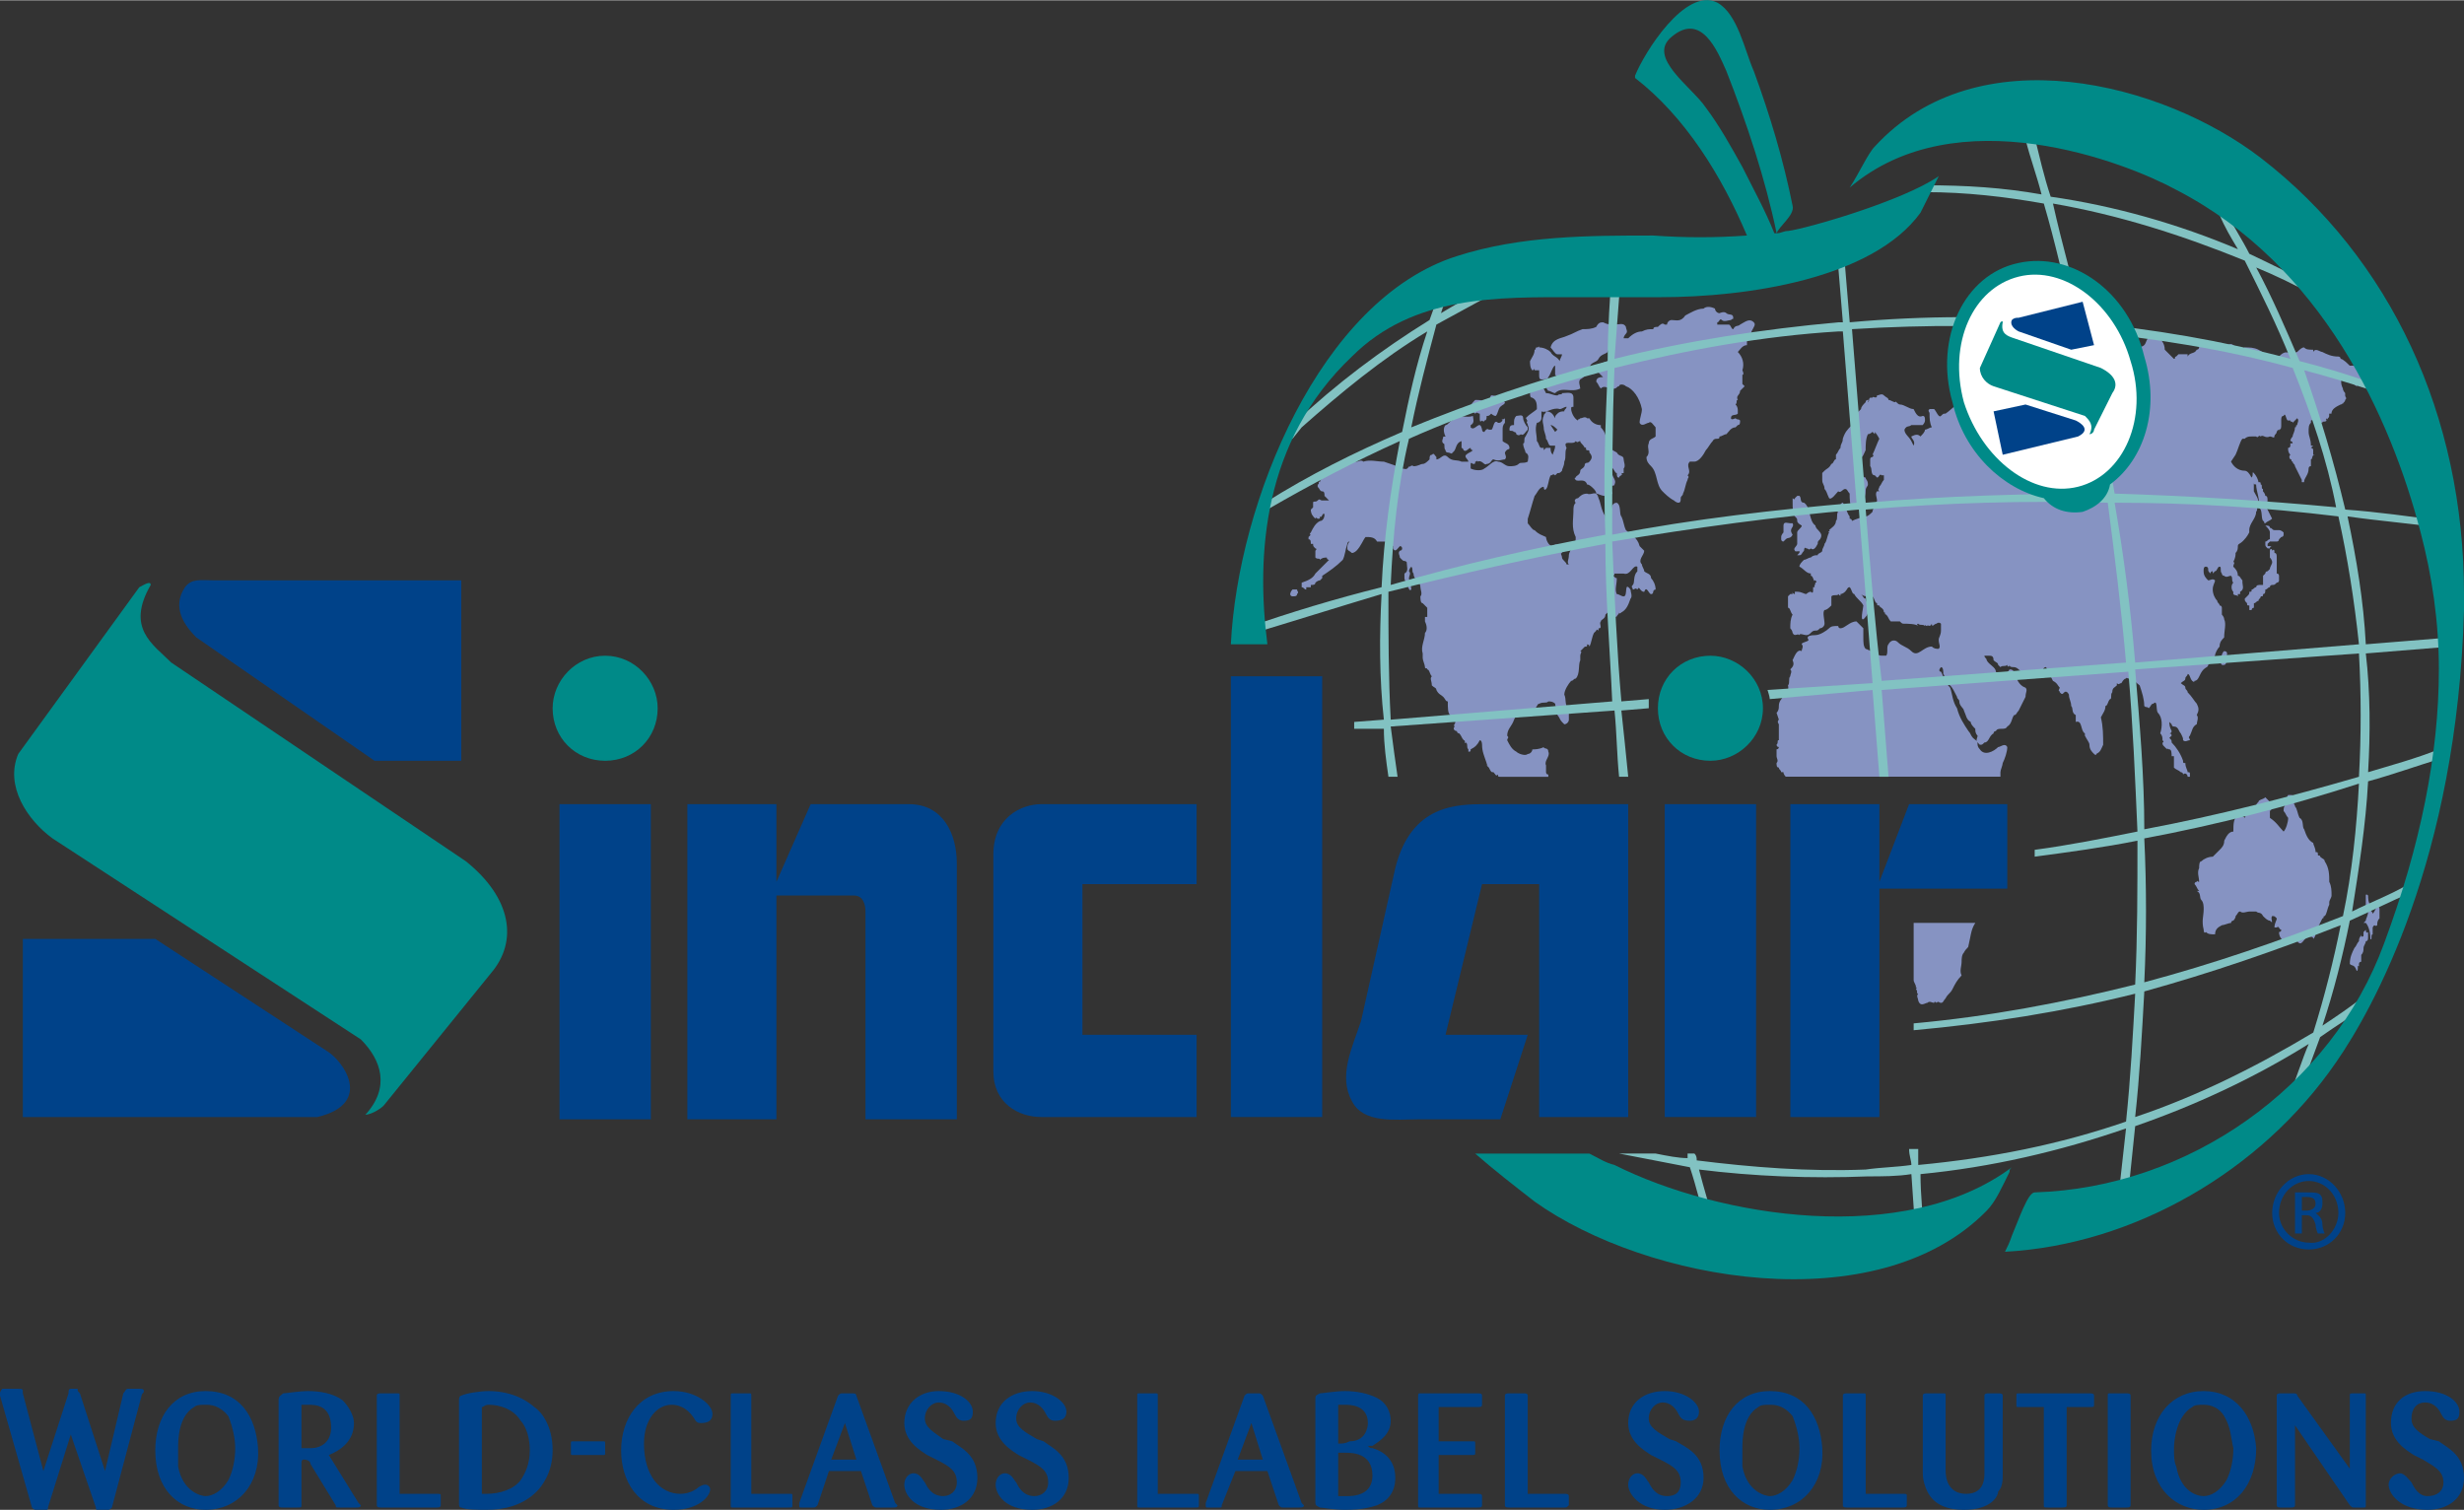 <?xml version="1.0" encoding="UTF-8"?> <!-- Creator: CorelDRAW X8 --> <svg xmlns="http://www.w3.org/2000/svg" xmlns:xlink="http://www.w3.org/1999/xlink" xml:space="preserve" width="27.124mm" height="16.623mm" style="shape-rendering:geometricPrecision; text-rendering:geometricPrecision; image-rendering:optimizeQuality; fill-rule:evenodd; clip-rule:evenodd" viewBox="0 0 1079 661"><rect x="0" y="0" width="1079" height="661" fill="#333333" stroke="none"/> <defs> <style type="text/css"> <![CDATA[ .fil3 {fill:#004289;fill-rule:nonzero} .fil2 {fill:#008A88;fill-rule:nonzero} .fil1 {fill:#82C2C2;fill-rule:nonzero} .fil0 {fill:#8693C2;fill-rule:nonzero} .fil4 {fill:white;fill-rule:nonzero} ]]> </style> </defs> <g id="Слой_x0020_1">  <path class="fil0" d="M974 285c-1,0 -3,7 0,6 1,0 1,-2 1,-3 0,-1 1,-3 -1,-3l0 0z"></path> <path class="fil0" d="M753 137c0,0 2,-1 3,0 1,1 3,0 3,2 0,1 0,0 -1,1 -1,0 -3,1 -4,0l0 0 0 0c-1,-1 -1,1 -2,1 0,0 0,1 0,1 2,0 3,0 5,0 1,0 1,2 2,2 1,-2 2,-1 3,-2 2,-1 4,-3 6,-1 1,1 0,2 -1,4 0,1 -1,1 -2,2l0 4c-2,0 -3,2 -4,3 2,2 3,5 2,8 0,0 1,2 0,2 0,2 0,3 0,4l1 1c-1,1 -1,1 -2,2 0,2 -2,2 -1,4 -1,0 0,1 -1,2 1,1 1,2 1,3 0,0 0,1 0,1 -1,1 -3,0 -3,2 0,1 2,0 2,0 1,1 1,0 2,1 0,1 0,2 -1,2 0,0 -1,1 -1,1 -2,0 -3,2 -4,3 -1,0 -2,1 -3,1 0,2 -2,0 -3,2 -1,1 -2,3 -3,4 -1,2 -3,5 -5,5 -1,0 -1,0 -2,0 -2,2 1,4 -1,6 1,1 0,1 0,2 -1,2 -1,4 -2,6 0,1 -1,1 -1,2 0,1 0,2 -1,2 -1,0 -2,-1 -2,-1 -2,-1 -4,-3 -5,-4 -3,-3 -2,-8 -5,-11 -1,-1 -2,-2 -2,-4 2,-2 0,-4 1,-6 0,-2 2,-2 3,-3l0 -4c-1,-1 -2,-3 -3,-2 -1,0 -3,2 -4,0 0,-2 1,-4 1,-6 -1,-5 -4,-9 -7,-10 -1,-1 -3,-1 -3,0 -1,0 -1,1 -2,1 -2,1 -4,-2 -6,0 -1,-1 -1,-2 -2,-3 0,-2 2,-2 3,-2 -1,-1 -2,-2 -3,-3 0,-2 1,-2 2,-3 1,0 2,-1 4,-1 0,-1 1,-1 2,-2 -1,-1 -2,-1 -1,-3 0,0 0,0 0,0 -1,0 -2,0 -2,1 -1,1 -3,1 -4,3 -1,2 -4,1 -4,5 -1,1 -2,3 -4,4 -1,1 0,3 0,4 -4,2 -8,-1 -11,2 -1,0 -2,-1 -3,-1 -1,-1 -1,-2 -1,-3 1,-2 4,-1 6,-1 0,-2 -1,-2 -2,-3l0 -2c0,0 0,-2 0,-2 -1,0 -2,4 -3,5 0,1 -2,1 -3,1 -1,0 -1,-1 -1,-2 0,-1 0,-1 0,-2 -1,0 -1,0 -2,0 0,0 0,0 0,-1 0,1 -1,1 -1,1 -1,-1 -1,-3 -1,-4 1,-2 2,-3 2,-5 1,0 0,-1 1,-1 1,0 1,-1 1,0 2,0 4,1 5,2 1,2 3,2 4,4 0,-1 1,-2 1,-3l1 0c0,0 -2,0 -3,0 -1,0 -2,-2 -3,-3 1,-4 5,-4 7,-5 3,-1 4,-2 7,-3l0 0c2,0 4,0 6,-1 1,-2 2,-2 3,-2 2,1 3,1 5,1 2,0 4,-1 5,1 0,1 1,2 0,3 0,0 -1,1 -1,2 0,0 1,0 2,0 2,-2 4,-3 6,-3 2,-1 3,-1 5,-1 0,-1 1,-1 2,-1 1,-1 2,-2 3,-1 0,0 1,0 1,0 0,-1 1,-2 2,-2 2,0 4,1 6,-2 2,-1 5,-3 8,-3 1,-1 3,-1 5,0 0,1 1,2 2,2l0 0z"></path> <path class="fil0" d="M659 176c0,1 -1,1 -2,2 -1,1 -1,3 -2,4 -1,0 -2,-1 -2,-1 -1,1 -1,1 -2,1 0,1 0,2 -1,2 0,0 0,1 -1,0 -1,1 -1,0 -1,-1l0 -2c-1,0 -1,-1 -2,0 -1,-1 -2,-1 -2,-3 0,-1 1,-2 2,-3 2,0 4,0 5,2 1,0 1,0 1,0 1,-1 0,-3 1,-4 2,0 4,1 6,3z"></path> <path class="fil0" d="M667 183c0,1 1,3 2,4 0,0 0,1 0,1 -1,1 -2,3 -3,2 -1,1 -2,0 -2,0 0,-1 -1,-1 -1,-1 -1,-1 -2,0 -2,-1 0,-2 1,-2 2,-2 0,0 0,0 0,-1 0,-1 0,-2 1,-3 1,0 3,-1 3,1z"></path> <path class="fil0" d="M787 217c0,0 1,0 1,0 1,1 0,3 2,3 3,2 2,8 5,10 0,2 4,3 2,6 -1,1 -1,1 -1,2 -1,2 -2,3 -3,2 -1,1 -1,0 -2,0 -1,-1 -1,1 -1,1 -1,1 -1,2 -2,2 0,0 -1,0 -1,0 3,-3 -1,-1 -1,-2 -1,-1 1,-2 1,-3 0,0 0,-1 0,-2 0,-1 0,-2 0,-3 0,-1 2,-2 2,-3 0,0 -2,-1 -2,-2 0,-1 0,-1 -1,-2 -1,-1 -1,-4 -1,-6 0,-1 0,-2 0,-2 0,0 1,1 1,0l0 0c0,0 1,-1 1,-1z"></path> <path class="fil0" d="M785 229c1,2 -2,2 0,5 -1,2 -2,1 -3,2 0,0 -1,1 -1,1 -1,0 -1,-1 -1,-1 0,0 0,-1 0,-1 0,-1 1,-2 1,-2 0,-1 0,-2 0,-3 0,-2 2,-1 3,-1 1,0 1,0 1,0z"></path> <path class="fil0" d="M568 258c0,1 1,1 0,2 0,1 -1,1 -2,1 0,0 -1,0 -1,-1 0,0 0,-1 1,-2 1,0 2,0 2,0z"></path> <path class="fil0" d="M838 404l0 25c0,1 1,2 1,3 -1,0 1,0 0,1 1,1 0,2 1,2 -1,1 0,2 0,3 1,3 3,1 4,1l0 0c1,-1 2,0 3,0 0,0 0,-1 1,0 1,-1 1,0 2,0 1,0 1,-1 2,-2 1,-2 2,-2 3,-4 1,-2 2,-4 4,-6 -1,-2 0,-4 0,-6 0,-1 0,-3 1,-4 1,-2 2,-2 2,-3 1,-4 1,-7 3,-10l-27 0zm38 -64l0 -2c0,-1 1,-3 1,-4 1,-2 2,-5 2,-7 -1,-2 -3,0 -4,0 -2,2 -6,4 -8,1 -1,-1 -1,-2 -1,-2 0,-2 -1,-2 -2,-3 -1,-1 -1,-2 -2,-3l0 0c-2,-3 -4,-6 -5,-10 -2,-3 -2,-6 -3,-9 -2,-2 -3,-5 -4,-7 -1,0 -1,-1 0,-2 1,0 1,2 1,3 1,1 0,3 1,3 1,0 1,2 2,2 1,1 2,3 3,5 0,1 1,1 1,2 0,2 2,3 2,4 1,2 1,4 3,5 0,1 1,2 2,3 0,1 0,2 1,3 0,1 -1,2 0,3 0,0 1,1 1,1 1,0 1,0 2,-1 2,0 2,-3 4,-4 0,-1 1,-1 1,-1 1,-2 4,0 5,-2l0 0c2,-1 2,-4 3,-5 1,0 1,-1 2,-2 1,-2 2,-4 3,-6 0,-2 1,-3 0,-4 -3,-1 -4,-4 -5,-7 -1,-1 -1,-1 -2,-1 -1,2 -3,2 -4,2 -1,0 -1,0 -2,-1 0,-2 -3,-3 -4,-5 0,-1 -1,-1 -1,-2 1,0 1,0 2,0 1,0 2,0 2,2 1,1 2,1 2,2 0,0 1,1 1,1 1,-1 2,0 3,-1 0,1 1,1 1,0 0,1 1,1 2,1 0,0 1,0 2,1 0,0 1,1 1,1 1,0 1,0 1,0l0 0c1,-1 3,0 4,0 1,0 1,1 2,0 0,2 1,0 1,1l0 -1c2,1 1,-2 3,-2 1,2 2,4 3,6 2,1 2,2 3,3 0,0 0,0 0,0 0,0 0,0 0,0 -1,2 0,1 0,2 1,1 1,1 2,0 0,0 1,-1 2,1l0 0 0 0c0,2 1,3 1,5 1,1 0,3 2,4 0,1 0,2 0,3 3,-1 2,4 4,5 0,0 0,1 0,1 1,2 2,3 2,4 0,2 1,3 2,4 0,0 1,1 1,0 2,-1 2,-2 3,-4 0,-4 0,-8 -1,-12 1,-2 2,-3 2,-5 1,0 1,-2 2,-3 1,0 0,-2 1,-3 0,-2 1,-2 2,-3 0,0 0,0 0,-1 1,1 1,0 2,0 0,0 1,-2 2,-2 0,-1 2,1 3,0 0,0 0,0 1,0 0,2 1,2 2,3 1,3 2,6 2,9 1,1 1,0 2,1 1,-1 1,-2 2,-2 2,-2 1,3 2,4l0 0c2,2 2,6 1,9 1,1 1,2 1,3 0,0 1,1 0,1 0,1 0,1 1,2 0,0 0,0 0,0l0 0 1 1c0,-1 0,0 1,0 1,0 1,2 1,3l1 0 0 0c0,1 0,1 0,1 0,1 0,1 0,2 0,1 0,2 0,2 1,1 2,1 3,2l0 0c0,0 1,0 1,1 0,0 0,0 0,0 1,-1 2,0 2,1l0 0 1 0 0 0 0 0c0,0 0,0 0,0 0,-1 0,-1 0,-1 0,-1 0,-1 -1,-1 0,-1 -1,-2 -1,-4 -1,0 -1,0 -1,-1 -1,-3 -3,-6 -5,-8 0,-1 0,-1 -1,-2l1 -1c0,0 0,0 0,0 0,-1 -1,-1 -1,-1 1,0 1,-1 1,-1 -1,-2 -1,-3 -1,-4 0,0 0,0 1,1 0,0 0,1 1,1 0,0 0,0 0,0 2,0 2,2 3,3 1,2 1,2 1,3 1,1 2,0 3,0 0,-1 -1,-1 0,-2l0 0c1,-2 1,-4 3,-5 0,-1 1,-3 0,-4 1,-2 1,-3 0,-5 -1,-1 -2,-3 -4,-5 0,-1 -1,-1 -1,-2l0 0c0,-1 -1,-1 -2,-2 1,-1 2,-1 2,-2 0,-1 1,-1 1,-2 1,0 1,2 2,3 0,0 1,1 1,0 2,0 2,-3 4,-5l0 0c1,-1 2,-1 2,-2 1,-1 2,-1 2,-2 0,-1 -1,-1 -1,-1l1 0 1 -1 0 0c0,-1 1,-3 2,-4 0,-2 1,-3 2,-4 0,-3 1,-6 0,-8 0,-1 -1,-2 -1,-2 0,-1 0,-2 0,-2l0 -1c0,0 0,-1 -1,-1 0,-1 -1,-1 -1,-2 -1,-1 -2,-3 -2,-5 0,-2 1,-3 1,-4 -1,-1 -2,0 -3,0 -1,-1 -2,-2 -2,-4 0,-1 0,-2 1,-2 0,0 1,0 1,1 0,1 0,1 1,2 0,0 0,-1 1,-1 0,0 0,1 0,1 0,0 1,-1 1,-1 1,0 1,-2 2,-2 1,0 0,2 1,3 0,0 0,1 1,1 1,1 2,0 3,0 1,1 0,2 1,3 -1,1 -1,3 0,4 0,0 0,1 0,1 1,1 1,0 2,1 0,-1 0,0 0,0l0 -1c0,0 1,0 1,0 0,0 0,-1 0,-1 2,-1 1,-3 1,-4 0,-1 0,-1 0,-1 -1,-1 -1,-2 -2,-2 0,-2 -1,-3 -2,-4 0,-1 1,-2 0,-2 1,-2 1,-3 1,-4l0 0c1,-1 1,-2 1,-3 0,-1 1,-1 2,-2 1,-1 2,-2 3,-4 0,0 0,-1 0,-1 0,-3 3,-5 3,-8 1,-1 0,-3 1,-4 0,-2 -1,-3 -2,-5 0,0 0,-3 0,-4 0,1 0,1 1,1 0,3 2,7 1,10 2,1 1,4 2,6 0,0 0,1 0,0 1,0 0,1 1,1 1,-1 2,-1 3,-2 -1,-2 -2,-4 -3,-6 0,-1 1,0 1,-2 0,-1 0,-2 -1,-2 0,-1 -1,-2 -1,-2 0,0 0,-1 0,-1 -1,0 0,-2 -1,-2l0 0c0,-1 0,-1 -1,-1 0,-1 -1,-3 -2,-4 -1,-1 0,1 -1,2 0,0 0,0 0,0 -1,-2 -2,-3 -3,-3 -3,0 -5,-2 -6,-4l2 -3c1,-2 2,-6 3,-7l1 0c1,-1 2,-1 3,-1 1,0 1,0 2,0 1,1 1,-1 2,0 1,-1 2,1 4,0 0,0 0,0 0,0 1,0 2,1 2,0l0 0c0,-1 1,-1 1,-2 1,-2 1,0 1,0 0,0 0,0 0,-1 1,0 1,-1 1,-2 0,0 0,-1 0,-2 0,-1 0,-2 1,-2 1,-2 1,2 2,2l0 0c1,0 0,0 0,0l1 0c0,1 1,0 1,1 1,-1 1,-1 2,-2 1,1 0,2 0,3 -1,0 0,1 -1,1 0,2 -1,3 -1,4 -1,1 -1,2 -1,2l0 0c1,0 1,1 1,1 -1,0 -1,0 -1,0l0 0c0,1 0,1 0,1 0,0 0,0 0,0 0,1 -1,1 -1,1 0,1 0,2 1,3 0,0 0,0 0,0 -1,1 0,2 0,2 1,0 0,1 1,1 0,1 1,1 1,2 1,2 2,4 3,6 0,0 0,1 0,1 1,0 1,0 1,0 0,-2 2,-3 2,-6 0,0 0,-1 1,-1 0,-1 0,-2 0,-3 1,0 0,-2 2,-2l-1 0c0,0 0,-1 0,-1 0,0 0,0 0,0 0,-1 0,-1 0,-1 0,0 0,0 0,0 0,0 0,0 0,0 0,-1 0,-1 0,-1l0 0c0,1 0,1 0,1 0,-1 -1,-1 -1,-1l1 -1 -1 0 0 0c0,0 0,0 0,0 0,0 0,-1 0,0 0,-3 -1,-4 -1,-6 0,-2 0,-3 1,-4 0,-1 0,-1 0,-1 2,-1 3,1 5,1 0,-1 1,0 2,-1 0,0 -1,0 0,-1l0 1c0,0 0,0 0,0 0,-1 1,-1 1,-2 0,0 0,-1 0,-1 0,0 0,0 1,0 0,-2 2,-3 4,-4 0,0 1,0 1,-1l0 1c0,-1 1,-1 1,-2 1,-1 0,-1 0,-2 0,0 0,-1 0,-1 0,0 -1,-1 -1,-2 -1,-2 -1,-4 0,-5l2 1c0,0 0,-1 0,-1 0,1 0,1 1,1 1,2 2,2 3,3 0,0 1,-1 1,0 0,0 1,0 2,0 0,0 0,0 0,0 0,0 1,0 1,-1 0,0 0,0 0,0 1,-1 1,-3 0,-5l0 0c0,0 0,-1 0,-1 0,0 0,-1 -1,-2l0 0c-1,-1 -2,-1 -3,-1 0,0 -1,1 -1,1 -1,0 -2,0 -2,0 -1,-1 -3,-3 -4,-3l0 0c0,-1 -1,-1 -1,-1 -3,0 -5,-1 -7,-2 -1,0 -3,-2 -4,0l0 -1c-2,0 -3,0 -4,-1 -1,0 -2,1 -3,2 -1,0 -2,2 -3,1 -2,-2 -4,0 -5,1 -1,0 -2,-1 -2,0 0,-1 -1,0 -2,0 -2,-1 -3,-2 -5,-3 -2,-1 -4,-1 -6,-1 -2,2 -3,0 -5,-1 -1,-1 -2,0 -3,0 -1,-1 -1,0 -2,-1 -1,0 -2,0 -4,0 0,0 -1,-1 -2,0 0,0 0,0 0,0 -1,0 -1,0 -2,0 0,0 -1,0 0,1 -1,-1 -1,0 -2,1 0,0 0,0 0,0 0,0 0,0 0,0 0,1 -1,1 -1,1 -1,2 -3,1 -4,3l0 -1c-1,0 -2,0 -4,0 0,0 -1,1 -1,1 -1,0 0,1 -1,1l-4 -4c0,-3 -2,-5 -3,-5l0 0c-1,0 -1,1 -1,0 0,0 0,0 0,0 0,0 0,-1 -1,-1 0,1 -1,0 -1,1 0,0 0,0 0,0l-1 0c-1,0 -1,2 -2,3 -1,1 -3,1 -4,0 -1,0 -3,0 -4,0 -1,0 -3,0 -4,1l-1 -1c-1,-2 1,-3 1,-4 0,-1 1,-1 1,-2 0,-1 -1,-2 -1,-2 -1,0 -1,-1 -1,-1 -1,0 -3,-2 -3,-1 -2,1 -4,1 -6,1 0,-1 0,-1 0,-2l0 0 -1 0c0,0 0,0 0,0 -1,-1 -1,-1 -3,-1 -1,0 -2,1 -3,2l0 -1c0,0 0,0 0,1 0,0 0,0 0,0 0,0 0,0 0,1 0,0 0,0 0,-1l-1 1 0 0c0,0 0,1 0,1l0 0c0,0 0,0 0,1 0,1 -1,0 -1,0 -1,0 -2,0 -2,1l-1 0c0,0 0,0 -1,1 0,-1 0,0 0,0l0 -1c0,0 0,0 0,1 0,0 -1,-1 -1,-1 0,0 0,1 -1,1 0,0 0,0 0,0l0 0c-1,0 -1,0 -1,0l0 0c0,1 0,1 0,1 0,0 0,0 0,-1 -1,0 -1,2 -2,2 0,1 0,0 -1,0 -1,1 -3,1 -4,3 0,0 0,1 0,1 0,1 0,2 0,3 0,0 -2,0 -1,1 -1,0 -1,0 -1,-1 0,1 0,0 0,1l-1 0c0,0 0,0 0,0l0 0c-2,1 -3,2 -4,3 -2,1 -2,3 -4,5 -1,-1 -2,-3 -4,-2 0,0 0,0 0,0 0,-1 0,-1 0,-1 -1,0 -2,-1 -2,0 0,0 0,-1 0,0 -1,0 -3,0 -4,1 1,1 0,0 0,1 0,0 1,-1 0,0 0,1 0,0 -1,1 1,0 0,1 0,1l0 0 -1 0c0,1 0,2 1,3 -1,1 0,3 1,4l0 1c-1,0 -2,0 -3,-1 -1,1 -1,0 -2,0 0,-1 -1,0 -2,-1 0,0 -1,0 -1,1 0,-1 0,-1 0,-1 0,0 -2,0 -2,1 0,1 0,1 0,2 1,1 2,2 2,2 1,1 0,1 0,1 0,1 0,1 0,1 0,0 0,0 0,0 -1,-1 -1,0 -2,-1 -1,1 -2,-1 -3,-1 0,0 0,0 0,0 -3,0 -5,3 -8,5 -1,0 -1,0 -2,1 -1,1 -2,-2 -3,-3 0,0 -1,0 -1,0 0,0 0,0 0,0l-1 0c-1,1 0,1 0,2 0,2 0,4 1,6 -1,0 -2,1 -3,1 0,1 -1,2 -2,3 -1,-1 -2,-1 -4,0 0,1 2,2 1,4l-1 -2c-1,-2 -3,-3 -3,-5 1,-2 2,-1 3,-2 0,0 0,0 0,0 1,0 2,0 2,0l0 0c1,0 2,0 3,0 0,0 1,-1 1,-2 0,-1 0,-2 -1,-2 -2,1 -3,-1 -4,-3 -2,0 -4,-2 -6,-2 -1,0 -2,-2 -2,-1 -1,0 -2,-1 -3,-1 0,-1 -1,-1 -2,-2 -1,-1 -2,0 -3,0 0,2 -2,0 -2,1l0 0c0,0 -1,0 -1,0 -1,1 0,1 -1,2 0,-1 1,-1 0,-1 0,0 -1,0 -1,1l0 0c-1,1 -2,2 -2,3l0 0 -1 1c-1,1 -2,2 -3,3 1,1 -1,2 0,3 -2,2 -3,3 -4,6 0,2 -1,2 -1,4 -1,1 -1,2 -2,3 0,1 0,2 0,2 -1,0 -1,2 -2,2 -1,2 -2,2 -3,3l0 0 -1 1c0,1 0,2 0,3 0,2 1,2 1,4 1,1 1,2 2,4 1,1 3,-2 4,-3 1,1 2,-1 3,-1 1,0 1,1 2,2 0,2 0,5 1,6l0 0c0,0 0,-1 0,-1 0,0 0,0 0,1 0,0 0,0 0,0 0,0 0,0 0,0 2,0 3,-1 5,0 0,-1 1,-1 0,-2 0,-1 1,-3 1,-5 0,-2 1,-2 1,-3 0,-2 -1,-2 -1,-3 -1,0 -1,-1 -1,0 -1,-1 -3,-3 -2,-4 0,-1 0,-3 0,-4 2,-1 2,-2 3,-4 0,-2 0,-5 1,-7 1,0 2,-1 2,-1l0 0c0,0 0,0 1,0l0 0 0 0c1,1 2,3 2,3 -1,2 -2,5 -3,7 0,0 1,0 0,1 0,0 0,-1 0,-1l0 0c0,0 0,1 0,1l0 0c-1,0 -1,1 -1,1 0,1 0,2 0,3 1,1 0,4 2,4 0,0 1,1 1,1 1,0 1,-2 2,-1 0,0 0,0 1,0 0,0 0,0 0,0 0,1 0,0 0,0 0,1 0,2 0,2 -1,1 -1,2 -2,3l0 0c0,1 0,0 0,0 0,1 -1,1 0,2l-1 0c0,0 0,0 0,0l0 0c0,0 0,0 0,0 -1,1 0,3 0,4 0,1 -1,1 -1,1 0,2 -1,3 -1,4 -1,1 -2,2 -3,2 0,1 -1,0 -1,0 -2,1 -3,1 -5,2 0,-1 -1,-1 -1,-1 0,0 0,-1 0,-1 -1,-1 -2,-5 -3,-6 -1,0 -2,3 -3,3 1,1 0,1 1,1 -1,1 0,3 -1,4 0,2 -2,3 -3,4 1,1 -1,0 0,1 -1,2 -1,4 -2,5 0,1 -1,2 -1,3 0,1 -2,1 -2,2 -1,0 -2,0 -3,1 -1,0 -2,1 -3,1 -1,1 -2,2 -2,3 2,1 3,3 5,3 0,0 0,1 0,1 1,0 1,2 2,3 0,0 -1,-1 0,-1 0,0 1,1 0,1 0,0 0,0 0,0 0,1 -1,2 0,2l-1 0c0,1 0,1 0,1 0,1 0,2 -1,1l0 0c-1,0 -2,1 -2,1l0 0c-1,0 -2,-1 -4,-1l0 0 0 1c0,-1 0,-1 0,-1 0,0 0,1 0,0 0,0 -1,0 -1,0l0 0 0 1c-1,0 -1,-1 -1,-1 0,0 0,1 0,1 0,0 0,0 0,0l-1 0c0,0 0,0 -1,1 0,1 0,3 0,5 1,0 1,2 2,3 -1,2 -1,4 -1,6 1,1 1,2 1,2 1,2 2,0 3,1 0,-1 2,0 3,0 2,0 2,-2 4,-2 1,0 1,0 2,-1 1,0 2,-1 2,-2 0,-2 -1,-5 0,-6 1,0 2,-1 3,-2 0,-2 0,-2 0,-4 1,-1 3,0 3,-1 1,1 1,1 1,0 1,0 2,-1 2,-1 1,-1 1,-2 2,-2 1,1 1,3 2,3 1,2 3,3 4,5 0,1 -2,9 1,5 2,-2 1,-5 0,-8 -1,0 -1,-1 -2,-2 1,1 2,1 3,1 0,0 1,0 2,0 1,1 1,3 2,3 0,1 0,1 1,1 0,1 2,1 2,3 1,0 0,1 1,1 1,1 1,2 2,3 0,0 1,0 2,0 1,0 2,0 2,0 1,1 1,1 2,1 1,0 5,0 6,1 -1,-1 0,-1 0,-1 1,1 2,0 3,1 0,0 0,0 0,0 0,-1 0,0 1,0l0 0c0,-1 1,1 2,-1 0,2 1,0 2,0 0,0 1,-1 2,0 0,1 0,2 0,3 0,2 -1,3 -1,4 0,2 1,3 0,4 -1,0 -2,0 -3,-1 -4,0 -6,5 -9,2 -2,-2 -4,-2 -6,-4 -1,-1 -3,-1 -4,1 -1,1 0,4 -1,5 -1,0 -1,0 -2,0 -2,0 -4,-2 -7,-3 -1,-1 -1,-3 -1,-5 0,-2 0,-3 0,-4 -1,-1 -2,-2 -3,-3 -3,0 -5,3 -7,3 -1,0 -1,-1 -1,-1 0,0 0,0 0,0 -2,0 -3,0 -4,1 -1,1 -4,3 -6,3 -5,0 -3,2 -3,2 0,1 -3,1 -3,2 1,1 0,2 0,3 -2,-1 -3,2 -4,4 1,2 0,3 -1,4 1,1 0,2 0,3 -1,1 0,3 -1,4 1,4 -4,5 -4,9 0,1 0,2 -1,3l1 3c-1,1 0,2 0,2 0,2 0,5 0,7 -1,0 0,1 -1,2 0,0 0,1 1,1 0,0 0,1 -1,1 0,1 0,2 0,3 0,1 1,2 0,3 0,1 0,2 1,2 0,1 1,1 1,2 0,0 0,0 0,0l1 0c0,1 1,2 1,2l94 0zm-56 -151l1 1 0 -1c0,0 0,0 0,0 0,0 -1,0 -1,0zm176 2c0,0 0,0 0,0 0,0 0,0 0,0zm0 0l0 0c0,0 0,0 0,0 0,0 0,0 0,0z"></path> <path class="fil0" d="M1005 349c0,1 0,1 0,2 -1,1 0,1 0,2 1,1 1,3 2,5 2,1 1,4 2,5 1,3 2,5 4,6 0,1 1,2 1,4 1,0 1,0 1,1 0,0 0,0 0,0 0,1 1,0 1,1 1,1 2,1 2,2 2,3 2,6 2,9 1,2 1,4 1,6l0 0c0,1 -1,2 -1,3 0,0 0,1 0,1 -1,2 -1,4 -2,5 -1,0 0,1 -1,1 -1,2 -2,4 -3,6 0,1 0,2 -1,3 0,-1 -1,-1 -2,-1 -2,0 -3,5 -5,2 -1,0 -2,0 -3,0 0,0 -1,0 -1,0l0 0c-1,0 -2,0 -2,0 -1,-1 -2,-2 -2,-4 0,0 1,0 1,-1 -1,0 -1,-2 -2,-1 0,0 0,0 -1,0 0,-2 1,-3 1,-4 0,0 0,0 0,0 -1,-1 -1,-1 -2,-1 -1,1 1,4 -1,2 -1,0 -2,-1 -3,-2 -1,-2 -2,-1 -3,-2 -1,0 -2,0 -3,0 -1,0 -3,1 -4,0 -1,0 -1,1 -2,2 0,1 -1,2 -1,2 -1,0 -1,1 -1,1 -1,0 -3,1 -4,1 -2,1 -3,2 -3,4 -2,0 -3,0 -4,-1 -1,1 -1,-1 -1,-1 -1,-4 0,-6 0,-9 0,-1 0,-3 -1,-4 -1,-1 0,-3 -2,-4 1,0 1,0 1,0 -1,-1 -1,-2 -2,-3 0,0 0,-1 1,-1 0,-1 0,0 1,0 0,-2 -1,-4 0,-6 0,-1 0,-3 1,-3 1,-1 3,-2 5,-2 1,-1 2,-2 3,-3 1,-1 2,-2 2,-4 1,-2 2,-4 4,-4 0,-3 0,-6 2,-7 1,0 2,0 3,1l0 0c1,-2 1,-5 4,-5 0,0 0,0 1,0 0,-1 0,-1 1,-2l0 0c0,-1 2,-1 3,-2 1,1 2,2 3,3 0,2 0,2 -1,3 0,1 0,2 0,3 3,2 4,4 6,6 1,-1 2,-4 2,-6 -1,-1 -1,-2 -2,-3 0,-1 0,-2 1,-3 0,0 0,-1 0,-1 0,0 1,0 1,0 0,-1 -1,-2 0,-3 1,0 1,0 1,0 1,0 1,0 2,1z"></path> <path class="fil0" d="M679 186l2 3 1 -1c-1,-1 -2,-2 -3,-2zm4 -7c-3,-1 -6,2 -8,1l0 3c0,1 -1,2 -2,2 -1,3 0,5 0,8 1,1 1,3 2,3 0,0 0,0 1,0 0,0 0,1 0,1 0,0 1,-1 1,-1 1,0 1,0 2,0 0,1 0,2 1,3 0,-1 1,-2 1,-4 -1,0 -1,0 -2,0 -1,0 -1,-2 -2,-3 0,-2 -1,-3 -1,-5 0,-1 -1,-3 0,-5 0,-1 1,-1 1,-2 2,0 3,1 4,3 0,-1 0,-1 1,-2 1,-1 2,-1 3,-1 0,-1 1,-1 1,-2 -1,0 -2,1 -3,1zm-26 161c-1,0 -1,0 -1,-1 -1,1 -1,0 -2,-1 -1,0 -1,0 -2,-2 0,0 -1,-1 -1,-1 1,0 0,0 0,-1 -1,-3 -2,-5 -2,-8 0,0 0,-2 -1,-2 -1,2 -2,3 -4,4 0,1 0,1 -1,1 0,1 0,-1 0,-1 -1,-1 0,-2 -1,-3l0 0c-1,1 0,-1 -1,-1 -1,-1 -1,-2 -2,-3 0,0 -1,0 -1,-1 -1,0 -2,-1 -1,-2 -1,-1 1,-1 0,-3 -1,0 -1,-1 -2,-2 0,0 0,0 0,0 -1,-1 -1,-3 -1,-6 -1,0 -1,-1 -2,-2 -1,-1 -2,-1 -3,-3l0 0c0,-1 -1,-1 -2,-2 0,-2 -1,-3 0,-4 -1,-1 -1,-3 -2,-3 0,-1 -1,0 -1,-1 0,-1 -1,-3 -1,-4 0,-1 0,-1 0,-2 -1,-3 1,-6 1,-9 1,-1 1,-3 0,-5 0,-1 0,-1 0,-2 0,0 1,0 1,0 0,-1 0,-2 0,-3l0 -1c0,0 0,0 0,0 -1,-1 -1,-1 -2,-2 -1,0 -1,-2 -1,-3 1,-1 0,-3 0,-4 0,-3 -3,-3 -3,-6 -1,-1 0,-2 -1,-3 0,0 -1,1 -1,2 1,1 0,2 0,3 0,2 1,3 1,5 -1,1 -1,-1 -2,-2 0,-1 -1,-2 -1,-3 0,-1 0,-1 0,-2 2,-1 1,-3 1,-5 -1,-1 -1,0 -2,-1 0,0 0,0 -1,-1 0,-1 -1,-2 0,-3 0,0 1,0 1,-1 0,0 0,-1 -1,-1 -1,1 -2,3 -3,1 0,0 0,-1 0,-1 -1,-1 -2,-1 -3,-1 0,-1 0,-1 0,-1 0,1 0,0 0,0 -1,0 -2,0 -3,0 0,0 -1,0 -1,0 -1,-2 -3,-2 -5,-2 -1,1 -2,4 -4,6 0,0 -1,1 -2,1 0,0 0,0 0,-1 0,1 0,1 0,1 -1,-1 -2,-1 -2,-2 0,-1 0,-2 1,-3 -1,0 -1,1 -1,1 -1,3 -1,5 -2,7 -3,3 -6,5 -9,7 0,0 0,1 0,1 0,0 -1,1 -1,1 0,0 0,0 -1,0l1 0c-1,0 -2,1 -2,1 0,1 -1,1 -2,1 0,0 0,1 0,1 -1,0 -1,0 -2,0 0,1 0,0 0,1 -1,0 -1,-1 -2,-1l0 -1 0 0c0,-1 0,-1 0,-1 3,-1 5,-2 6,-4 1,-1 2,-2 3,-3 1,-1 2,-2 3,-3 0,0 -1,0 -1,-1 -1,0 -2,0 -3,1 0,-1 -1,0 -2,-1 0,-1 0,-3 0,-3 1,-1 0,-1 0,-1 -1,-1 -1,-1 -1,-2 0,0 0,0 0,0l-1 0c0,-1 0,-2 -1,-2l0 0c0,-1 0,-1 0,-1l1 -1c-1,0 0,-1 0,-1 1,-2 2,-4 4,-5 1,0 2,-1 2,-3 -1,-1 -1,2 -2,1 0,1 0,1 -1,1l0 0c0,0 -1,-1 -1,0 -1,-1 -2,-2 -2,-4 0,0 1,-1 1,-1 0,-1 0,0 0,0 0,0 0,-1 0,-1 0,0 0,0 0,-1 0,-1 1,0 2,-1 1,-1 1,0 2,0 1,0 2,0 3,0 -1,-1 -2,-2 -2,-2 0,-1 0,-2 -1,-2 -1,0 -1,-1 -2,-2 0,0 0,-1 0,-1 1,0 0,-2 1,-1 0,-1 1,-2 2,-2 0,0 0,0 0,0l0 0c0,0 0,0 0,0 0,-1 0,-1 0,-2 1,0 2,-2 3,-2 1,0 0,0 0,-1 1,0 2,0 2,-1l1 1c1,-2 3,-2 4,-3 2,0 2,1 4,1 1,0 2,-1 3,0 3,-1 6,0 9,0 3,1 6,2 8,3 1,0 2,1 3,-1 0,1 1,-1 2,0 2,0 3,-1 4,-1 1,0 2,-1 3,-2 0,-1 0,-2 1,-2 1,-1 1,0 2,1 0,1 0,1 0,1 2,0 3,-3 5,-1l0 0c2,2 4,1 6,2l3 0c0,-1 -2,-2 -1,-3 1,-1 2,-1 3,-2 0,0 -1,0 -1,-1 -1,0 -2,2 -3,1 0,1 0,-1 -1,-1 0,-1 0,-2 0,-3 -3,1 -2,4 -4,5 0,1 -1,0 -2,0 0,0 -1,0 -1,-1 -1,-1 0,-3 -1,-3 -1,-1 0,-2 0,-3 0,0 1,0 1,0 -1,-2 -1,-4 0,-5 1,0 2,-2 3,-2 3,-3 6,-1 9,-2l0 0c0,1 1,3 -1,4 0,0 0,1 0,1 2,2 4,-4 5,1 0,0 0,1 1,1 0,0 1,-2 2,-1 0,0 1,0 1,0 1,0 1,-5 3,-3 1,0 1,0 2,-1 -1,-1 0,0 1,-1 0,0 0,1 0,2 -1,1 -1,2 -1,3 0,2 0,4 0,5 1,1 3,1 3,3 0,1 -1,0 -2,2 0,1 1,2 0,3 -1,0 -3,1 -5,0 -1,0 -1,2 -3,2 -1,1 -2,-2 -4,-1 0,-1 0,0 -1,0 0,1 0,1 -1,1 0,0 -1,-1 -1,0 0,1 0,1 0,2 2,1 5,1 6,0 2,-1 4,-4 6,-3 2,0 3,2 5,2 1,0 3,0 4,-1 1,-1 2,0 4,-1 0,-1 1,-3 -1,-4 0,-1 -1,-2 -1,-4 1,0 0,-2 1,-3 1,-2 2,-3 1,-5 0,-1 -1,-1 0,-2 -1,0 0,-1 -1,-1 2,-2 4,-3 5,-4 0,-2 0,-4 -2,-5 -1,0 -1,-1 -1,-2 0,-1 0,-1 0,-2 1,-1 2,-2 4,-2 1,0 2,2 3,4 2,0 3,1 5,1 1,-1 2,0 2,-1 2,0 5,-1 5,2 0,1 0,3 0,4 -1,0 -1,0 -1,1 0,1 1,4 3,5 0,-1 0,0 1,-1 1,0 2,-1 3,0 1,0 0,0 1,0 0,0 0,0 0,0 1,2 3,3 5,3 0,1 0,1 0,1 2,2 3,5 2,8 2,1 3,2 5,3 1,2 3,1 3,3 0,1 1,3 0,4 0,1 0,1 0,2 0,0 0,0 -1,0 1,1 -1,1 -1,2 -1,0 -1,-1 -1,-2 -1,0 -1,-2 -3,-3 0,1 0,2 1,3 0,2 2,3 1,5 0,1 -2,0 -2,1 0,1 1,2 1,3 -1,1 -2,1 -3,1 -2,0 -3,-1 -4,-1 0,-1 -1,-2 -1,-2 -1,-1 -2,-2 -3,-2 -1,-3 -4,-1 -5,-2 0,0 -1,-1 0,-1 0,-1 2,-1 2,-3 0,-1 2,-1 2,-3 1,-1 1,0 2,-1 0,0 1,-1 1,-2 0,-1 -1,-2 -1,-2 0,-1 0,-1 -1,-1 0,0 0,0 0,0 -1,0 0,-2 -1,-1 -1,-2 -2,-2 -2,-3 -1,0 -1,1 -2,0 0,0 0,0 0,0 -1,2 -6,-1 -4,3 -1,2 0,4 -1,6 0,2 -1,3 -1,4 -1,1 -1,1 -2,1 0,0 -1,1 -1,1 -1,-1 -1,0 -2,0 -1,2 -1,5 -2,6 -1,1 -1,-1 -1,-1 -2,0 -3,3 -4,4 -1,3 -2,7 -3,10 0,0 0,1 0,2 1,1 2,3 3,3 2,2 3,2 5,3 0,1 1,4 3,4 1,-1 2,-1 3,0 1,0 1,2 1,3 -1,0 0,1 0,2 0,1 2,2 2,3l1 0c-1,-1 0,-2 0,-4 0,-1 1,-3 2,-4 1,-1 1,-3 1,-4 -2,-4 -1,-8 -1,-11 0,-2 0,-3 1,-4l0 0c0,0 0,0 0,0 -1,-1 0,-2 1,-2 1,-1 2,-2 4,-2 2,1 4,-2 5,2 1,2 1,5 3,8l0 1c1,0 1,-2 2,-2 1,-1 0,-5 3,-5 2,1 1,5 2,6 1,2 1,4 2,6 2,2 5,3 6,7 1,1 1,1 2,2 0,2 -3,4 -1,6 0,1 1,2 1,3 1,1 3,1 3,3 1,1 2,3 2,5 0,0 -1,0 -1,1l0 -1c0,1 0,2 -1,2l0 0c-1,0 -2,-4 -3,-1 -2,0 -2,-3 -3,-1 -1,-1 -1,0 -2,0 0,-1 -1,-1 0,-2 1,-1 0,-4 2,-6 0,-1 0,-1 0,-2 -2,-1 -3,4 -6,3 -1,0 -3,0 -4,0 0,1 -1,1 -1,1 1,0 1,1 2,1 0,3 -1,5 0,7 1,0 2,1 3,1 2,0 0,-7 3,-3 0,1 1,3 0,4 -1,3 -2,5 -4,6 -1,1 -1,0 -1,0 0,1 -1,1 -1,2 0,-1 -1,1 -2,1 0,0 -1,-1 -1,-2 0,0 0,-1 -1,-1 0,0 -1,1 -1,1 0,2 -2,2 -2,3 -1,1 1,3 -1,3l0 1c-1,-1 -1,0 -1,0 -1,1 -1,1 -1,1 -1,2 -1,4 -2,6 0,-1 -1,-1 -1,-1 0,1 0,1 -1,1 0,0 -1,1 -2,2 1,0 0,1 0,2 0,0 0,1 0,2 -1,2 0,6 -2,8 -1,0 -1,1 -2,1 -1,1 -3,4 -3,6 1,2 0,5 2,6 0,1 0,3 0,5 0,1 -1,2 -2,2 0,0 -1,-1 -1,-1 -1,-1 -1,-2 -2,-3 1,-2 -1,-3 -1,-5 -1,-1 -2,-1 -3,-1 -1,1 -2,0 -4,1 -1,0 -1,2 -2,2 -3,1 -4,1 -6,1 -2,1 -2,2 -3,4 -1,3 -3,4 -3,7 1,1 0,1 0,2 1,2 2,4 4,5 1,1 4,2 5,1 1,0 2,-1 2,-2 1,0 3,0 5,-1 0,1 2,0 2,2 1,2 -2,4 -1,6 0,1 0,2 0,3 0,0 0,1 1,1 0,1 0,1 0,1l-21 0z"></path> <path class="fil0" d="M1037 410c0,1 0,2 -1,2 0,1 -1,2 -1,3l0 1 0 -1c0,1 0,2 -1,3 0,1 0,3 0,3 0,0 -1,0 -1,1 0,0 0,1 0,1 -1,-1 0,2 -1,2 -1,-3 -2,-2 -3,-3 0,-3 1,-5 2,-7 1,-1 1,-2 2,-3 0,-2 1,-2 1,-3 0,0 0,1 0,1 1,0 1,0 1,-1 0,0 0,0 0,0 -1,0 0,0 0,0 0,0 0,0 0,0 0,-1 0,-1 0,-1 0,0 1,-1 1,-1 0,0 0,2 1,1 0,0 0,1 0,2z"></path> <path class="fil0" d="M1035 404c0,0 0,0 1,0 0,0 2,2 2,7 1,1 0,-2 1,-2 0,-1 0,-2 0,-3 1,-2 1,0 2,-1 0,-1 0,-2 1,-3 0,-1 0,-3 0,-4 0,-1 -1,-2 -1,-1 -1,1 -1,2 -2,3 0,-1 -1,-1 -1,-2 0,-1 0,-1 0,-2 -1,-1 -1,-3 -1,-4 0,0 -1,-1 -1,0 0,1 0,2 0,3 0,0 0,0 0,0l0 1c0,1 0,3 1,3 0,2 -1,3 -1,4 0,0 -1,1 -1,1z"></path> <path class="fil0" d="M986 267c0,0 0,-1 1,-1 0,-1 0,-1 0,-2 1,0 1,-1 2,-1 0,-1 1,-1 1,-2 1,0 1,0 1,-1 1,0 1,-1 1,-2 1,0 1,-1 2,-1 0,-1 1,-1 1,-1 1,0 1,0 2,-1 0,0 1,0 1,-1 0,0 0,-1 0,-2 0,0 0,-1 -1,-1 0,-1 0,-1 0,-2 0,-1 0,-1 0,-2 0,0 0,-1 0,-1 0,-1 0,-2 0,-2 0,-1 0,-2 -1,-2 0,-1 0,-2 -1,-1 0,-1 -1,-1 -1,0 0,0 0,0 0,1 0,1 0,1 0,2 1,1 1,2 1,2 0,1 -1,2 -1,3 0,0 -1,1 -1,1 0,0 -1,0 -1,1 0,0 -1,1 -1,1 0,0 0,1 0,1 0,1 0,2 0,3 -1,0 -1,0 -1,0 -1,0 -2,0 -2,1 -1,0 -1,1 -2,1 0,1 0,1 -1,1 0,1 0,1 -1,2 0,0 -1,1 -1,1 0,1 0,1 1,2 0,1 0,1 1,1 0,1 0,2 0,2 0,0 0,0 1,0 0,0 0,0 0,0z"></path> <path class="fil0" d="M993 240c-1,-1 -1,-1 -1,-2 0,-1 0,-1 0,-1 1,0 1,-1 2,-1 0,0 0,-1 0,-1 0,-1 0,-1 0,-2 0,-1 -1,-2 -2,-3 1,0 2,0 2,1 1,0 1,1 2,1 0,0 1,0 2,0 1,0 2,1 2,1 0,1 0,1 0,1 0,1 -1,1 -1,1 0,0 -1,1 -1,1 0,0 0,1 -1,1 0,0 0,0 -1,0 0,0 0,0 -1,0 0,0 -1,0 -1,0 0,0 -1,1 -1,1 0,0 0,0 0,1 1,0 1,0 2,0 -1,0 -1,1 -1,1 0,0 -1,0 -1,0 0,0 0,0 0,0z"></path> <path class="fil1" d="M1026 401c-28,11 -57,21 -87,29 1,-21 1,-42 0,-63 32,-6 63,-14 94,-24 -1,19 -3,39 -7,58zm-187 142l0 0 4 -1c-1,-9 -2,-19 -2,-28 31,-3 61,-10 90,-20 -1,9 -2,18 -3,27l4 1c1,-10 2,-19 3,-29 26,-9 52,-21 76,-36 -3,7 -5,14 -8,21l3 1c4,-8 7,-17 10,-25 7,-5 14,-9 20,-14l-2 -3c-5,4 -11,8 -17,12 5,-15 9,-31 12,-46 9,-4 17,-8 26,-12l-2 -3c-7,4 -15,7 -23,11 3,-19 6,-38 7,-57 11,-3 22,-7 32,-10l-1 -4c-10,4 -21,7 -31,10 1,-17 1,-35 -1,-52l37 -3 0 -4 -37 3c-1,-19 -4,-37 -8,-56 14,2 27,3 41,5l1 -3c-15,-2 -29,-4 -43,-5 -5,-21 -11,-41 -18,-61 19,5 37,11 55,18l1 -3c-19,-7 -38,-14 -58,-19 -6,-14 -12,-28 -19,-41 17,7 33,16 48,26l2 -3c-16,-11 -34,-20 -53,-29 -3,-6 -7,-12 -10,-18l-3 -4 -4 1 4 4c2,5 5,10 8,15 -26,-11 -54,-19 -82,-23 -3,-9 -5,-18 -7,-26l-4 1c2,8 5,16 7,24 -17,-3 -33,-4 -51,-4l0 3c18,0 35,2 52,5 5,17 9,35 13,52 -32,-3 -65,-3 -98,0 -1,-12 -2,-24 -3,-36l-3 0c1,12 2,24 3,36 -1,0 -2,0 -2,0 -33,3 -66,8 -98,16 1,-13 2,-27 3,-40l-4 -1c-1,14 -2,28 -2,42 -30,8 -59,18 -86,29 3,-15 7,-30 11,-45 11,-6 22,-12 33,-18l-2 -3c-10,5 -19,10 -29,16 2,-6 4,-12 6,-18l-3 -1c-3,7 -5,14 -8,22 -21,13 -41,28 -59,45l0 0 0 0 -4 5 3 2 4 -5c17,-15 35,-30 55,-42 -5,15 -8,29 -11,44 -21,9 -41,19 -60,31l1 3c19,-11 38,-21 58,-30 -4,21 -7,42 -8,64 -20,5 -40,11 -60,18l0 0 1 3c20,-6 39,-12 59,-18 -1,18 -1,37 1,55l-13 1 0 3 13 0c0,7 1,14 2,21l4 0c-1,-7 -2,-14 -3,-22l98 -7c1,10 1,19 2,29l4 0c-1,-10 -2,-20 -3,-29l12 -1c0,-3 0,-4 0,-4l-12 1c-2,-23 -3,-46 -4,-70 36,-6 72,-11 108,-14 2,25 4,50 6,76l-46 3c0,0 1,3 1,4l45 -4c1,13 2,25 3,38l4 0c-1,-13 -2,-25 -3,-38l108 -8c2,23 3,47 4,70 -15,3 -30,6 -45,8l0 3c15,-2 30,-4 45,-7 0,21 0,42 -1,63 -32,8 -64,14 -97,17l0 3c33,-3 65,-8 97,-16 -1,18 -2,37 -4,56 -29,10 -59,16 -91,19 0,-2 0,-4 0,-7l-4 0c0,3 1,5 1,7 -7,1 -13,1 -20,2 -25,1 -50,-1 -74,-4 0,-1 0,-2 -1,-3l-3 0c0,1 0,1 0,2 -4,0 -9,-1 -14,-2l-16 0c10,2 21,4 31,6 3,9 5,18 8,28l3 -1c-2,-9 -5,-18 -7,-26 24,3 49,4 74,3 6,0 13,0 19,-1l2 29zm174 -91c-25,15 -51,28 -78,37 2,-18 3,-37 4,-55 29,-8 58,-18 86,-29 -3,15 -7,31 -12,47zm-405 -193c32,-8 63,-15 95,-21 0,23 2,46 3,69l-97 8c-1,-19 -1,-37 -1,-56zm9 -67c27,-12 57,-22 87,-30 -1,24 -2,48 -1,72 -32,6 -63,13 -94,22 1,-22 3,-43 8,-64zm188 -47c1,0 1,0 2,0 2,25 4,50 6,75 -35,3 -71,7 -107,14 0,-25 0,-49 1,-73 32,-8 65,-14 98,-16zm104 0c5,24 9,47 13,71 -35,0 -70,1 -105,4 -2,-26 -4,-51 -6,-76 33,-2 65,-2 98,1zm-10 -56c29,5 57,14 84,25 7,14 14,28 20,43 -30,-8 -60,-13 -91,-16 -4,-17 -9,-34 -13,-52zm124 133c-32,-3 -65,-5 -97,-6 -4,-23 -8,-47 -14,-71 32,3 63,8 92,16 8,20 15,40 19,61zm10 60l-98 8c-2,-24 -5,-47 -9,-70 33,0 65,2 98,6 4,18 7,37 9,56zm-216 -59c35,-3 70,-4 106,-3 3,23 6,47 8,70l-107 8c-3,-25 -5,-50 -7,-75zm216 117c-31,9 -62,17 -94,23 0,-23 -2,-46 -4,-70l98 -7c1,18 1,36 0,54z"></path> <path class="fil2" d="M763 73c-5,-9 -10,-18 -16,-26 -6,-9 -26,-22 -15,-31 13,-11 20,6 24,15 9,23 17,47 22,71 -1,0 -1,0 -1,0 -4,-10 -9,-19 -14,-29zm-208 209c-5,-39 -2,-89 37,-126 27,-27 64,-26 98,-26l22 0 15 0c38,0 93,-8 114,-37 1,-2 5,-10 8,-16 -16,11 -58,23 -66,24 -2,0 -3,1 -5,1 1,-3 8,-8 7,-12 -4,-20 -10,-40 -17,-59 -4,-9 -7,-25 -16,-30 -14,-7 -32,22 -36,32 0,1 0,1 0,1 22,17 38,43 49,69 -14,1 -27,1 -41,0 -28,0 -58,0 -86,9 -60,19 -96,108 -99,170l16 0zm91 223c8,7 17,14 26,21 49,35 150,53 198,4 4,-4 7,-11 10,-17 0,-1 0,-1 1,-2 -47,35 -128,22 -174,-1 -4,-1 -7,-3 -11,-5l-50 0z"></path> <path class="fil2" d="M821 64c-3,3 -7,12 -11,18 47,-40 121,-11 143,1 64,33 94,100 107,150 5,19 8,39 8,60 0,37 -8,77 -24,120 -23,63 -86,107 -153,109 -3,0 -7,12 -10,19 -1,3 -2,5 -3,7 56,-3 112,-35 145,-83 16,-23 53,-89 56,-198 0,-2 0,-5 0,-7 0,-78 -32,-147 -89,-191 -43,-33 -124,-54 -169,-5z"></path> <path class="fil3" d="M139 489c25,-6 11,-25 4,-29l-75 -49 -58 0 0 78 129 0z"></path> <path class="fil3" d="M202 333l0 -79 -108 0c-6,0 -10,-1 -13,3 -6,9 0,17 5,22l78 54 38 0z"></path> <polygon class="fil3" points="784,489 784,352 823,352 823,386 836,352 879,352 879,389 823,389 823,489 "></polygon> <path class="fil3" d="M611 380l-15 67c-4,12 -10,24 -4,35 5,10 19,8 29,8l36 0 12 -37 -36 0 16 -66 25 0 0 102 39 0 0 -137 -62 0c-13,0 -33,0 -40,28z"></path> <polygon class="fil3" points="579,489 539,489 539,296 579,296 "></polygon> <path class="fil3" d="M435 374l0 95c0,14 11,20 21,20l68 0 0 -36 -50 0 0 -66 50 0 0 -35 -68 0c-9,0 -21,6 -21,22z"></path> <path class="fil3" d="M419 378l0 112 -40 0 0 -91c0,-3 -1,-7 -5,-7l-34 0 0 98 -39 0 0 -138 39 0 0 34 15 -34 43 0c15,0 21,13 21,26z"></path> <polygon class="fil3" points="245,352 285,352 285,490 245,490 "></polygon> <polygon class="fil3" points="729,352 769,352 769,489 729,489 "></polygon> <path class="fil2" d="M168 484l47 -58c12,-14 9,-33 -11,-49l-129 -87c-8,-8 -20,-15 -9,-34 0,-2 -3,0 -5,1l-53 73c-6,14 4,29 15,37l135 88c9,9 13,21 2,33 2,0 6,-2 8,-4z"></path> <path class="fil2" d="M288 310c0,13 -10,23 -23,23 -13,0 -23,-10 -23,-23 0,-12 10,-23 23,-23 13,0 23,11 23,23z"></path> <path class="fil2" d="M772 310c0,13 -11,23 -23,23 -13,0 -23,-10 -23,-23 0,-13 10,-23 23,-23 12,0 23,10 23,23z"></path> <path class="fil2" d="M939 156c-7,-29 -32,-46 -55,-41 -24,5 -37,33 -29,61 5,22 22,38 40,42 4,5 10,7 17,6 6,-2 11,-6 12,-12 15,-11 22,-33 15,-56z"></path> <path class="fil4" d="M933 158c8,25 -3,50 -23,55 -20,5 -42,-12 -50,-37 -7,-26 4,-50 24,-55 20,-5 42,12 49,37z"></path> <path class="fil3" d="M910 191c6,-3 1,-6 -1,-7l-22 -7 -14 3 4 19 33 -8z"></path> <path class="fil2" d="M917 188l8 -16c3,-4 1,-8 -5,-11l-38 -13c-3,-1 -6,-2 -5,-7 0,-1 -1,0 -1,0l-9 20c0,4 3,7 6,8l40 13c2,2 4,4 2,8 1,0 2,-1 2,-2z"></path> <path class="fil3" d="M917 151l-5 -19 -28 7c-1,0 -2,0 -3,1 -1,2 1,4 3,5l23 8 10 -2z"></path> <path class="fil3" d="M100 620c-4,-5 -8,-5 -10,-5 -2,0 -4,0 -5,1 -7,4 -7,15 -7,18 0,3 0,6 0,8 2,11 10,13 12,13 3,0 7,-2 10,-7 2,-4 3,-9 3,-14 0,-4 -1,-9 -3,-14zm-10 41c-12,0 -22,-9 -22,-26 0,-15 8,-26 22,-26 15,0 22,11 23,25 1,16 -9,27 -23,27z"></path> <path class="fil3" d="M132 634c2,0 3,0 4,0 5,0 9,-3 9,-9 0,-10 -7,-10 -10,-10 -1,0 -2,0 -3,0l0 19zm-10 -21c0,-2 1,-2 2,-3 1,0 7,-1 11,-1 5,0 11,1 15,4 3,3 5,7 5,10 0,8 -6,12 -11,14l13 21c0,0 1,1 1,1 0,1 -1,1 -2,1l-7 0c-2,0 -2,0 -2,-1l-11 -18c0,-1 -1,-2 -3,-2 -1,0 -1,1 -1,2l0 18c0,1 0,1 -2,1l-6 0c-1,0 -2,0 -2,-1l0 -46z"></path> <path class="fil3" d="M175 654l16 0c2,0 2,0 2,1l0 4c0,1 -1,1 -2,1l-24 0c-1,0 -2,0 -2,-1l0 -48c0,-1 1,-1 2,-1l7 0c1,0 1,0 1,1l0 43z"></path> <path class="fil3" d="M211 654c1,0 1,0 2,0 6,0 12,-2 15,-6 2,-3 4,-7 4,-13 0,-8 -3,-12 -4,-13 -3,-5 -9,-7 -14,-7 -2,0 -2,1 -3,1l0 38zm-10 -41c0,-2 1,-2 1,-2 2,-1 8,-2 12,-2 5,0 13,1 20,7 3,2 8,8 8,19 0,10 -5,16 -7,18 -6,6 -14,8 -22,8 -3,0 -9,0 -11,-1 -1,0 -1,-1 -1,-2l0 -45z"></path> <path class="fil3" d="M265 636c0,1 0,1 -1,1l-13 0c-1,0 -1,0 -1,-1l0 -4c0,-1 0,-1 1,-1l13 0c1,0 1,0 1,1l0 4z"></path> <path class="fil3" d="M294 615c-6,0 -12,6 -12,17 0,14 7,22 16,22 4,0 7,-2 8,-3 2,-1 2,-1 3,-1 1,0 2,1 2,2 0,3 -5,9 -16,9 -16,0 -23,-13 -23,-26 0,-14 8,-26 23,-26 10,0 17,6 17,10 0,3 -2,4 -5,4 -1,0 -2,0 -3,-2 -2,-3 -5,-6 -10,-6z"></path> <path class="fil3" d="M329 654l17 0c1,0 1,0 1,1l0 4c0,1 0,1 -2,1l-24 0c-1,0 -1,0 -1,-1l0 -48c0,-1 0,-1 1,-1l7 0c1,0 1,0 1,1l0 43z"></path> <path class="fil3" d="M375 639l-5 -16 -6 16 11 0zm2 5l-14 0 -5 15c-1,1 -1,1 -2,1l-5 0c-1,0 -1,0 -1,-1 0,0 0,-1 0,-1l17 -47c1,-1 1,-1 2,-1l4 0c1,0 2,0 2,1l17 47c1,1 1,1 1,1 0,1 -1,1 -2,1l-7 0c-1,0 -1,0 -2,-1l-5 -15z"></path> <path class="fil3" d="M417 631c4,3 11,6 11,16 0,9 -7,14 -16,14 -12,0 -16,-7 -16,-11 0,-3 2,-5 4,-5 3,0 4,3 5,4 1,2 3,6 8,6 3,0 6,-2 6,-6 0,-5 -3,-7 -9,-10l-4 -2c-3,-2 -10,-6 -10,-14 0,-9 7,-14 15,-14 10,0 15,5 15,9 0,3 -1,4 -4,4 -2,0 -3,-1 -4,-3 -1,-2 -3,-5 -7,-5 -3,0 -6,3 -6,7 0,4 4,6 8,9l4 1z"></path> <path class="fil3" d="M457 631c4,3 11,6 11,16 0,9 -7,14 -16,14 -12,0 -16,-7 -16,-11 0,-3 2,-5 4,-5 3,0 4,3 5,4 1,2 3,6 8,6 3,0 6,-2 6,-6 0,-5 -3,-7 -9,-10l-4 -2c-3,-2 -10,-6 -10,-14 0,-9 7,-14 16,-14 9,0 15,5 15,9 0,3 -2,4 -5,4 -2,0 -3,-1 -4,-3 -1,-2 -3,-5 -7,-5 -3,0 -6,3 -6,7 0,4 4,6 9,9l3 1z"></path> <path class="fil3" d="M507 654l17 0c1,0 1,0 1,1l0 4c0,1 0,1 -2,1l-24 0c-1,0 -1,0 -1,-1l0 -48c0,-1 0,-1 1,-1l7 0c1,0 1,0 1,1l0 43z"></path> <path class="fil3" d="M553 639l-5 -16 -6 16 11 0zm2 5l-14 0 -6 15c0,1 0,1 -1,1l-5 0c-1,0 -1,0 -1,-1 0,0 0,-1 0,-1l17 -47c1,-1 1,-1 2,-1l4 0c1,0 1,0 2,1l17 47c1,1 1,1 1,1 0,1 -1,1 -2,1l-7 0c-1,0 -1,0 -2,-1l-5 -15z"></path> <path class="fil3" d="M586 655c1,0 2,0 4,0 7,0 11,-3 11,-9 0,-10 -9,-10 -12,-10 -2,0 -2,0 -3,0l0 19zm0 -23c2,0 3,0 5,-1 7,0 8,-6 8,-8 0,-8 -8,-8 -10,-8 -1,0 -2,0 -3,0l0 17zm-10 -19c0,-2 0,-2 2,-3 1,0 7,-1 11,-1 5,0 10,1 14,3 4,2 6,6 6,10 0,6 -5,9 -8,11 -1,0 -1,0 -2,0 1,1 1,1 2,1 7,2 10,7 10,13 0,6 -3,10 -8,12 -3,1 -7,2 -14,2 -5,0 -10,-1 -11,-1 -2,-1 -2,-1 -2,-3l0 -44z"></path> <path class="fil3" d="M630 637l0 17 17 0c1,0 2,0 2,1l0 4c0,1 -1,1 -2,1l-25 0c-1,0 -1,0 -1,-1l0 -47c0,-2 0,-2 1,-2l25 0c1,0 2,0 2,1l0 4c0,1 -1,1 -2,1l-17 0 0 15 15 0c1,0 1,0 1,1l0 4c0,1 0,1 -2,1l-14 0z"></path> <path class="fil3" d="M669 654l16 0c1,0 2,0 2,1l0 4c-1,1 -1,1 -2,1l-24 0c-1,0 -2,0 -2,-1l0 -48c0,-1 1,-1 2,-1l6 0c1,0 2,0 2,1l0 43z"></path> <path class="fil3" d="M734 631c5,3 12,6 12,16 0,9 -8,14 -17,14 -11,0 -16,-7 -16,-11 0,-3 2,-5 4,-5 3,0 4,3 5,4 1,2 3,6 8,6 4,0 6,-2 6,-6 0,-5 -3,-7 -9,-10l-4 -2c-3,-2 -10,-6 -10,-14 0,-9 7,-14 16,-14 9,0 15,5 15,9 0,3 -2,4 -4,4 -3,0 -4,-1 -5,-3 -1,-2 -3,-5 -7,-5 -3,0 -6,3 -6,7 0,4 4,6 9,9l3 1z"></path> <path class="fil3" d="M785 620c-4,-5 -8,-5 -10,-5 -2,0 -4,0 -5,1 -7,4 -7,15 -7,18 0,3 0,6 0,8 2,11 10,13 12,13 3,0 7,-2 10,-7 2,-4 3,-9 3,-14 0,-4 -1,-9 -3,-14zm-10 41c-12,0 -22,-9 -22,-26 0,-15 8,-26 22,-26 15,0 22,11 23,25 1,16 -9,27 -23,27z"></path> <path class="fil3" d="M817 654l16 0c2,0 2,0 2,1l0 4c0,1 -1,1 -2,1l-24 0c-1,0 -2,0 -2,-1l0 -48c0,-1 1,-1 2,-1l7 0c1,0 1,0 1,1l0 43z"></path> <path class="fil3" d="M877 645c0,3 0,6 -2,8 0,2 -3,8 -15,8 -7,0 -13,-2 -16,-8 -1,-2 -2,-5 -2,-8l0 -34c0,-1 1,-1 2,-1l7 0c1,0 1,0 1,1l0 33c0,3 1,10 9,10 8,0 8,-7 8,-9l0 -34c0,-1 1,-1 2,-1l4 0c1,0 2,0 2,1l0 34z"></path> <path class="fil3" d="M905 616l0 43c0,1 -1,1 -2,1l-6 0c-2,0 -2,0 -2,-1l0 -43 -11 0c-1,0 -1,0 -1,-1l0 -4c0,-1 0,-1 1,-1l31 0c1,0 2,0 2,1l0 4c0,1 0,1 -2,1l-10 0z"></path> <path class="fil3" d="M933 659c0,1 -1,1 -2,1l-6 0c-1,0 -2,0 -2,-1l0 -48c0,-1 0,-1 1,-1l7 0c1,0 2,0 2,1l0 48z"></path> <path class="fil3" d="M974 620c-3,-5 -8,-5 -9,-5 -2,0 -4,0 -5,1 -7,4 -8,15 -8,18 0,3 0,6 1,8 2,11 9,13 12,13 3,0 7,-2 10,-7 2,-4 3,-9 3,-14 -1,-4 -1,-9 -4,-14zm-9 41c-12,0 -23,-9 -23,-26 0,-15 9,-26 23,-26 14,0 22,11 23,25 0,16 -9,27 -23,27z"></path> <path class="fil3" d="M1029 643l0 -32c0,-1 0,-1 2,-1l4 0c1,0 1,0 1,1l0 48c0,1 0,1 -1,1l-4 0c-1,0 -1,0 -2,-1l-24 -35 0 35c0,1 -1,1 -2,1l-4 0c-1,0 -2,0 -2,-1l0 -48c0,-1 1,-1 2,-1l5 0c1,0 2,0 2,1l23 32z"></path> <path class="fil3" d="M1068 631c4,3 11,6 11,16 0,9 -7,14 -16,14 -12,0 -17,-7 -17,-11 0,-3 3,-5 5,-5 2,0 4,3 5,4 1,2 3,6 7,6 4,0 7,-2 7,-6 0,-5 -4,-7 -9,-10l-4 -2c-3,-2 -10,-6 -10,-14 0,-9 6,-14 15,-14 10,0 15,5 15,9 0,3 -1,4 -4,4 -2,0 -3,-1 -4,-3 -1,-2 -3,-5 -7,-5 -4,0 -6,3 -6,7 0,4 3,6 8,9l4 1z"></path> <path class="fil3" d="M1008 530l2 0c2,0 4,-1 4,-3 0,-2 -1,-3 -4,-3 -1,0 -2,0 -2,0l0 6zm0 10l-3 0 0 -18c2,0 3,0 5,0 3,0 5,0 6,1 1,1 1,2 1,4 0,2 -1,4 -3,4l0 0c1,1 3,2 3,5 0,2 1,4 1,4l-3 0c0,0 -1,-2 -1,-4 -1,-3 -2,-4 -4,-4l-2 0 0 8zm3 -23c-7,0 -13,6 -13,14 0,7 6,13 13,13 7,1 13,-6 13,-13 0,-8 -6,-14 -13,-14l0 0zm0 -3c9,0 16,8 16,17 0,9 -7,16 -16,16 -9,0 -16,-7 -16,-16 0,-9 7,-17 16,-17l0 0z"></path> <path class="fil3" d="M31 628l-10 32c0,1 0,1 -1,1 0,0 -3,0 -4,0 -1,0 -1,0 -2,-1l-14 -49c0,-1 0,-1 0,-1 0,-1 1,-2 1,-2l7 0c2,0 2,0 2,2l9 34 11 -34c0,-1 0,-2 1,-2l3 0c0,1 0,1 1,2l11 34 8 -34c1,-1 1,-2 2,-2l5 0c1,0 2,0 2,1 0,1 -1,1 -1,2l-13 49c-1,1 -1,1 -2,1l-4 0c-1,0 -1,0 -1,-1l-11 -32z"></path> </g> </svg> 